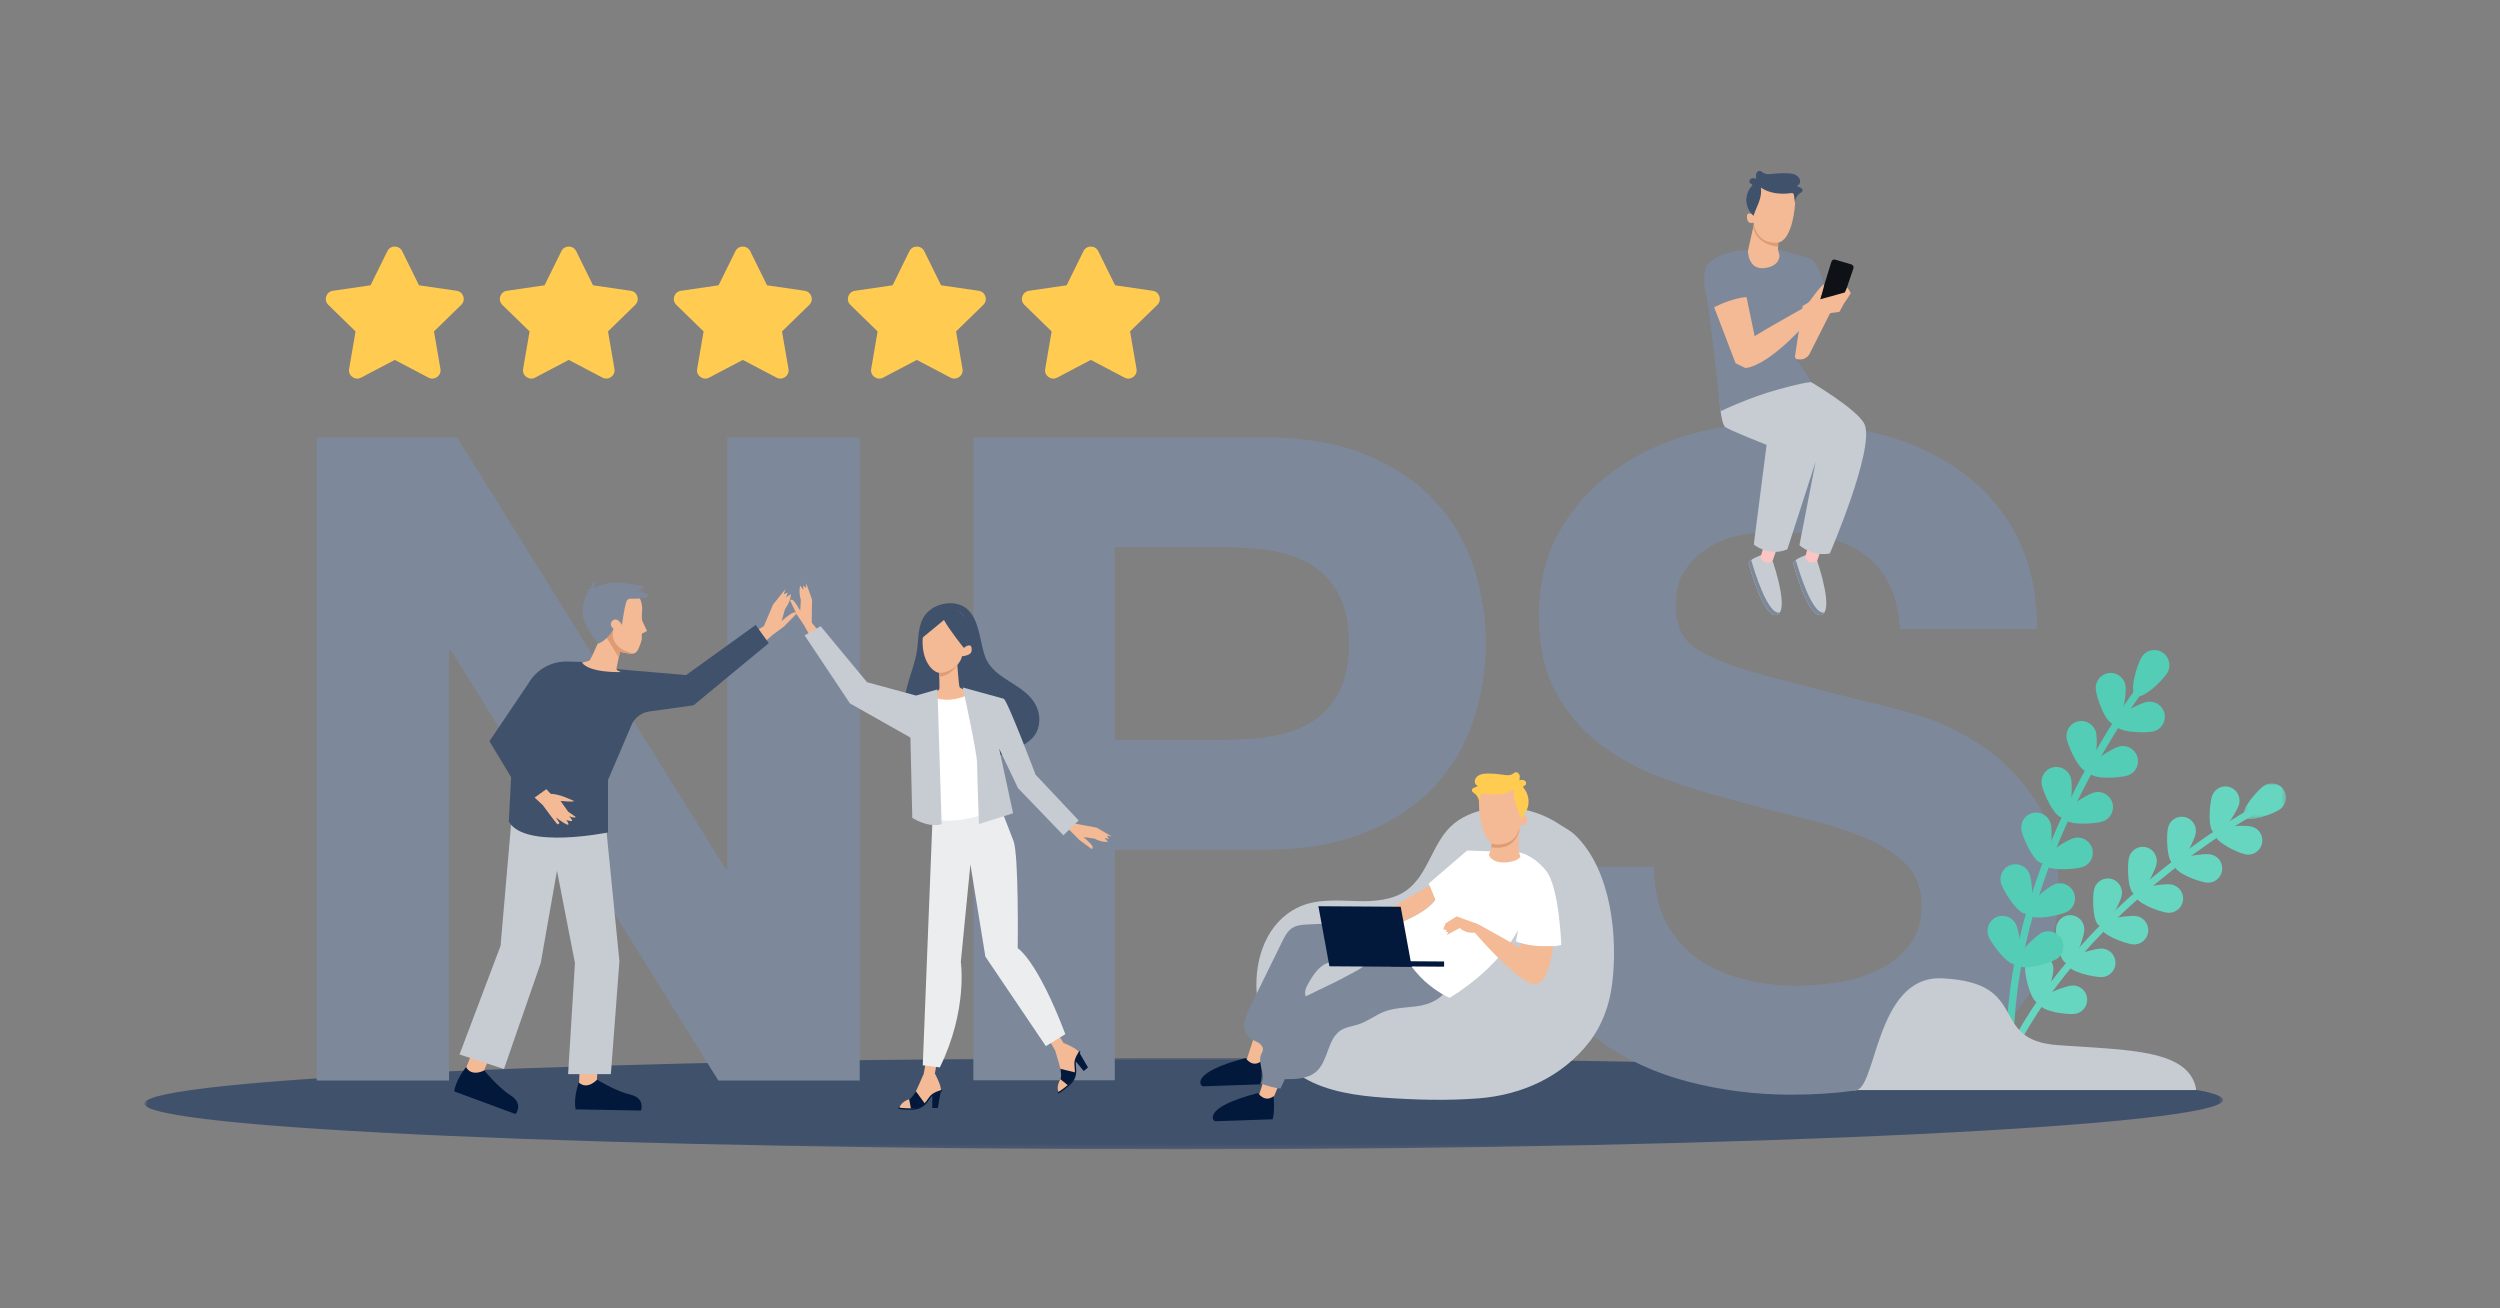 <svg width="600" height="314" viewBox="0 0 600 314" fill="none" xmlns="http://www.w3.org/2000/svg">
<rect x="0" y="0" width="600" height="314" fill="#808080" stroke="none"/>
<mask id="mask0" mask-type="alpha" maskUnits="userSpaceOnUse" x="34" y="253" width="500" height="23">
<path fill-rule="evenodd" clip-rule="evenodd" d="M34.649 253.903H533.527V275.825H34.649V253.903Z" fill="white"/>
</mask>
<g mask="url(#mask0)">
<path fill-rule="evenodd" clip-rule="evenodd" d="M284.088 275.825C146.327 275.825 34.649 270.918 34.649 264.864C34.649 258.811 146.327 253.903 284.088 253.903C421.85 253.903 533.527 257.936 533.527 263.99C533.527 270.043 421.85 275.825 284.088 275.825Z" fill="#40516C"/>
</g>
<path fill-rule="evenodd" clip-rule="evenodd" d="M109.717 105L174.126 208.528H174.558V105H206.33V259.321H172.396L108.204 156.008H107.772V259.321H76V105H109.717Z" fill="#7D899A"/>
<path fill-rule="evenodd" clip-rule="evenodd" d="M293.914 177.564C297.804 177.564 301.549 177.277 305.153 176.7C308.753 176.125 311.924 175.008 314.664 173.349C317.398 171.695 319.597 169.351 321.255 166.325C322.91 163.299 323.74 159.337 323.74 154.438C323.74 149.54 322.91 145.576 321.255 142.55C319.597 139.525 317.398 137.184 314.664 135.526C311.924 133.871 308.753 132.753 305.153 132.176C301.549 131.602 297.804 131.311 293.914 131.311H267.546V177.564H293.914ZM303.208 104.943C312.86 104.943 321.073 106.348 327.847 109.157C334.618 111.967 340.13 115.678 344.382 120.288C348.63 124.901 351.731 130.159 353.675 136.066C355.621 141.976 356.593 148.099 356.593 154.438C356.593 160.635 355.621 166.724 353.675 172.701C351.731 178.682 348.63 183.978 344.382 188.587C340.13 193.2 334.618 196.908 327.847 199.718C321.073 202.528 312.86 203.932 303.208 203.932H267.546V259.263H233.612V104.943H303.208Z" fill="#7D899A"/>
<path fill-rule="evenodd" clip-rule="evenodd" d="M399.797 221.223C401.668 224.827 404.154 227.745 407.254 229.977C410.351 232.213 413.988 233.867 418.169 234.948C422.346 236.028 426.669 236.569 431.137 236.569C434.163 236.569 437.405 236.319 440.863 235.812C444.321 235.309 447.563 234.336 450.589 232.894C453.616 231.456 456.134 229.474 458.154 226.951C460.17 224.432 461.18 221.223 461.18 217.333C461.18 213.156 459.846 209.768 457.182 207.175C454.514 204.581 451.022 202.42 446.699 200.691C442.376 198.961 437.476 197.449 432.002 196.152C426.524 194.855 420.979 193.416 415.359 191.829C409.594 190.391 403.975 188.624 398.501 186.534C393.022 184.446 388.126 181.745 383.803 178.428C379.481 175.115 375.985 170.972 373.321 166C370.653 161.029 369.322 155.015 369.322 147.954C369.322 140.031 371.014 133.149 374.401 127.312C377.785 121.477 382.216 116.614 387.694 112.724C393.168 108.833 399.365 105.952 406.281 104.078C413.198 102.207 420.114 101.269 427.031 101.269C435.099 101.269 442.843 102.17 450.265 103.97C457.684 105.773 464.277 108.691 470.041 112.724C475.803 116.759 480.379 121.909 483.766 128.177C487.15 134.445 488.845 142.047 488.845 150.979H455.992C455.702 146.37 454.73 142.55 453.075 139.524C451.417 136.498 449.218 134.121 446.482 132.392C443.744 130.663 440.61 129.441 437.081 128.718C433.548 127.999 429.695 127.637 425.518 127.637C422.779 127.637 420.04 127.927 417.304 128.501C414.566 129.079 412.08 130.089 409.847 131.527C407.612 132.969 405.775 134.769 404.336 136.931C402.894 139.092 402.175 141.831 402.175 145.144C402.175 148.17 402.749 150.622 403.904 152.492C405.056 154.367 407.325 156.096 410.713 157.68C414.096 159.267 418.78 160.851 424.761 162.435C430.739 164.022 438.557 166.038 448.212 168.486C451.092 169.064 455.091 170.107 460.207 171.62C465.321 173.133 470.399 175.548 475.445 178.861C480.487 182.177 484.847 186.607 488.521 192.153C492.196 197.702 494.033 204.797 494.033 213.442C494.033 220.504 492.662 227.059 489.926 233.111C487.187 239.162 483.117 244.387 477.714 248.781C472.311 253.178 465.611 256.599 457.614 259.047C449.616 261.496 440.357 262.722 429.84 262.722C421.337 262.722 413.09 261.675 405.093 259.588C397.096 257.501 390.034 254.221 383.912 249.753C377.785 245.289 372.922 239.595 369.322 232.678C365.719 225.762 363.99 217.549 364.135 208.039H396.988C396.988 213.227 397.923 217.623 399.797 221.223Z" fill="#7D899A"/>
<path fill-rule="evenodd" clip-rule="evenodd" d="M482.338 252.783C482.373 252.809 482.411 252.833 482.452 252.854C482.86 253.065 483.361 252.903 483.571 252.492C501.346 217.652 539.646 196.284 540.031 196.073C540.434 195.851 540.582 195.342 540.362 194.935C540.145 194.532 539.638 194.378 539.235 194.601C538.846 194.816 500.105 216.418 482.092 251.724C481.903 252.096 482.015 252.544 482.338 252.783Z" fill="#66D6C0"/>
<mask id="mask1" mask-type="alpha" maskUnits="userSpaceOnUse" x="538" y="188" width="11" height="9">
<path fill-rule="evenodd" clip-rule="evenodd" d="M538.4 188H548.643V196.581H538.4V188Z" fill="white"/>
</mask>
<g mask="url(#mask1)">
<path fill-rule="evenodd" clip-rule="evenodd" d="M543.326 188.603C544.87 187.533 546.984 187.926 548.046 189.484C549.108 191.041 548.716 193.172 547.17 194.244C545.625 195.315 539.629 197.613 538.567 196.055C537.506 194.498 541.781 189.675 543.326 188.603Z" fill="#66D6C0"/>
</g>
<path fill-rule="evenodd" clip-rule="evenodd" d="M535.173 188.914C536.951 189.514 537.909 191.454 537.313 193.247C536.931 194.399 535.381 197.065 533.851 198.667C535.991 198.128 539.055 198.101 540.236 198.341C542.074 198.714 543.264 200.518 542.894 202.371C542.522 204.225 540.733 205.425 538.895 205.053C537.057 204.68 531.25 201.939 531.62 200.086C531.63 200.032 531.663 199.984 531.685 199.932C531.629 199.925 531.572 199.929 531.52 199.912C529.742 199.312 530.28 192.868 530.876 191.075C531.472 189.282 533.396 188.315 535.173 188.914Z" fill="#66D6C0"/>
<path fill-rule="evenodd" clip-rule="evenodd" d="M524.413 196.101C526.237 196.535 527.367 198.378 526.936 200.217C526.658 201.401 525.356 204.197 523.976 205.934C526.06 205.2 529.108 204.893 530.307 205.023C532.171 205.225 533.518 206.913 533.316 208.792C533.115 210.672 531.44 212.031 529.576 211.829C527.713 211.626 521.681 209.431 521.883 207.551C521.889 207.496 521.917 207.446 521.933 207.392C521.878 207.39 521.821 207.4 521.767 207.387C519.943 206.953 519.897 200.486 520.329 198.646C520.76 196.806 522.589 195.666 524.413 196.101Z" fill="#66D6C0"/>
<path fill-rule="evenodd" clip-rule="evenodd" d="M515.028 203.326C516.852 203.76 517.981 205.604 517.55 207.443C517.273 208.626 515.97 211.423 514.591 213.16C516.674 212.426 519.723 212.118 520.921 212.248C522.785 212.45 524.132 214.138 523.931 216.018C523.729 217.898 522.055 219.257 520.191 219.054C518.327 218.853 512.296 216.657 512.498 214.777C512.504 214.722 512.532 214.671 512.548 214.618C512.493 214.615 512.435 214.625 512.382 214.612C510.558 214.179 510.512 207.712 510.943 205.872C511.374 204.032 513.203 202.892 515.028 203.326Z" fill="#66D6C0"/>
<path fill-rule="evenodd" clip-rule="evenodd" d="M506.665 210.918C508.489 211.352 509.618 213.195 509.187 215.035C508.91 216.218 507.607 219.015 506.228 220.752C508.311 220.018 511.36 219.71 512.558 219.84C514.422 220.043 515.77 221.73 515.568 223.61C515.366 225.49 513.692 226.849 511.828 226.647C509.964 226.444 503.933 224.248 504.135 222.369C504.141 222.314 504.169 222.263 504.185 222.21C504.13 222.208 504.072 222.217 504.019 222.204C502.194 221.771 502.149 215.304 502.58 213.464C503.012 211.624 504.84 210.484 506.665 210.918Z" fill="#66D6C0"/>
<path fill-rule="evenodd" clip-rule="evenodd" d="M497.162 219.644C499.028 219.819 500.4 221.487 500.226 223.37C500.114 224.579 499.207 227.531 498.079 229.443C500.042 228.426 503.02 227.696 504.224 227.657C506.098 227.597 507.664 229.08 507.723 230.97C507.781 232.86 506.309 234.44 504.435 234.5C502.561 234.559 496.287 233.227 496.228 231.337C496.226 231.282 496.248 231.227 496.256 231.173C496.201 231.178 496.146 231.196 496.091 231.191C494.224 231.016 493.292 224.618 493.466 222.736C493.641 220.853 495.295 219.47 497.162 219.644Z" fill="#66D6C0"/>
<path fill-rule="evenodd" clip-rule="evenodd" d="M489.468 229.127C491.342 229.149 492.843 230.7 492.819 232.591C492.804 233.805 492.137 236.821 491.166 238.819C493.041 237.646 495.95 236.676 497.148 236.54C499.011 236.328 500.691 237.679 500.9 239.557C501.109 241.436 499.768 243.13 497.905 243.342C496.042 243.554 489.681 242.735 489.472 240.857C489.465 240.802 489.481 240.746 489.486 240.691C489.432 240.701 489.378 240.723 489.323 240.722C487.449 240.699 486.007 234.398 486.03 232.508C486.054 230.618 487.593 229.104 489.468 229.127Z" fill="#66D6C0"/>
<path fill-rule="evenodd" clip-rule="evenodd" d="M482.414 246.077C482.459 246.087 482.505 246.094 482.554 246.097C483.04 246.126 483.456 245.755 483.484 245.266C485.766 203.877 513.718 166.739 514.001 166.369C514.297 165.981 514.221 165.424 513.834 165.125C513.45 164.826 512.893 164.895 512.598 165.283C512.314 165.659 484.034 203.213 481.721 245.156C481.698 245.598 481.998 245.983 482.414 246.077Z" fill="#53CDB5"/>
<path fill-rule="evenodd" clip-rule="evenodd" d="M513.99 157.716C515.028 156.015 517.245 155.49 518.942 156.545C520.639 157.598 521.173 159.832 520.135 161.533C519.097 163.234 514.272 168.033 512.576 166.979C510.878 165.925 512.952 159.417 513.99 157.716Z" fill="#53CDB5"/>
<path fill-rule="evenodd" clip-rule="evenodd" d="M506.223 161.515C508.203 161.334 509.963 162.802 510.155 164.796C510.278 166.077 509.92 169.325 509.125 171.535C510.967 170.094 513.925 168.754 515.173 168.48C517.114 168.052 519.041 169.291 519.477 171.246C519.913 173.201 518.692 175.132 516.752 175.56C514.811 175.987 508.007 175.822 507.571 173.866C507.558 173.81 507.569 173.748 507.567 173.689C507.511 173.706 507.457 173.735 507.399 173.74C505.419 173.922 503.177 167.445 502.985 165.452C502.793 163.459 504.243 161.696 506.223 161.515Z" fill="#53CDB5"/>
<path fill-rule="evenodd" clip-rule="evenodd" d="M498.877 173.095C500.831 172.733 502.716 174.035 503.088 176.003C503.326 177.268 503.264 180.538 502.672 182.813C504.376 181.208 507.199 179.602 508.416 179.214C510.309 178.611 512.339 179.669 512.949 181.577C513.56 183.484 512.521 185.52 510.628 186.124C508.734 186.727 501.947 187.186 501.336 185.278C501.318 185.222 501.324 185.161 501.317 185.102C501.262 185.124 501.211 185.158 501.154 185.168C499.199 185.53 496.381 179.283 496.01 177.315C495.639 175.346 496.923 173.457 498.877 173.095Z" fill="#53CDB5"/>
<path fill-rule="evenodd" clip-rule="evenodd" d="M492.881 184.124C494.835 183.762 496.72 185.064 497.091 187.032C497.33 188.297 497.267 191.567 496.675 193.842C498.38 192.237 501.202 190.631 502.42 190.243C504.312 189.64 506.342 190.697 506.953 192.605C507.564 194.513 506.524 196.55 504.631 197.153C502.738 197.756 495.951 198.215 495.34 196.307C495.322 196.251 495.328 196.189 495.321 196.131C495.266 196.152 495.215 196.187 495.158 196.197C493.203 196.559 490.385 190.312 490.014 188.343C489.643 186.375 490.926 184.486 492.881 184.124Z" fill="#53CDB5"/>
<path fill-rule="evenodd" clip-rule="evenodd" d="M488.032 195.068C489.986 194.706 491.871 196.008 492.243 197.976C492.481 199.242 492.419 202.511 491.827 204.786C493.531 203.181 496.354 201.575 497.571 201.187C499.464 200.584 501.494 201.642 502.105 203.55C502.716 205.457 501.676 207.494 499.783 208.097C497.889 208.7 491.103 209.16 490.492 207.252C490.474 207.195 490.479 207.134 490.472 207.075C490.418 207.097 490.366 207.131 490.309 207.141C488.355 207.504 485.537 201.256 485.165 199.288C484.794 197.319 486.078 195.43 488.032 195.068Z" fill="#53CDB5"/>
<path fill-rule="evenodd" clip-rule="evenodd" d="M482.566 207.602C484.449 206.971 486.494 207.999 487.132 209.898C487.543 211.119 487.931 214.368 487.658 216.705C489.124 214.877 491.696 212.893 492.847 212.339C494.637 211.477 496.791 212.242 497.658 214.048C498.525 215.855 497.777 218.017 495.987 218.879C494.197 219.741 487.543 221.141 486.676 219.335C486.651 219.282 486.647 219.22 486.632 219.163C486.582 219.192 486.536 219.233 486.481 219.252C484.597 219.882 480.948 214.083 480.309 212.184C479.671 210.284 480.681 208.233 482.566 207.602Z" fill="#53CDB5"/>
<path fill-rule="evenodd" clip-rule="evenodd" d="M479.176 220.092C481.003 219.31 483.122 220.17 483.91 222.012C484.417 223.196 485.064 226.405 484.979 228.758C486.292 226.816 488.697 224.628 489.799 223.982C491.513 222.977 493.721 223.567 494.73 225.298C495.738 227.028 495.165 229.246 493.451 230.25C491.736 231.255 485.22 233.19 484.211 231.459C484.182 231.409 484.174 231.347 484.154 231.292C484.106 231.325 484.063 231.369 484.01 231.392C482.183 232.174 478.084 226.686 477.296 224.844C476.508 223.001 477.349 220.874 479.176 220.092Z" fill="#53CDB5"/>
<path fill-rule="evenodd" clip-rule="evenodd" d="M527.105 261.617H444.809C450.478 263.179 449.595 234.048 466.077 234.801C487.737 235.792 476.864 249.596 493.817 250.829C510.769 252.063 525.563 251.754 527.105 261.617Z" fill="#C7CCD3"/>
<path fill-rule="evenodd" clip-rule="evenodd" d="M436.243 135.197C436.012 135.208 435.77 135.249 435.515 135.334C434.676 135.614 433.902 135.322 433.121 135.007C433.092 134.652 433.075 134.294 433.08 133.917C433.082 133.722 433.064 133.539 433.032 133.367C433.23 133.305 433.357 133.272 433.357 133.272L434.464 129.353L437.873 129.523L436.083 134.721C436.083 134.721 436.144 134.895 436.243 135.197Z" fill="#FAC5C2"/>
<path fill-rule="evenodd" clip-rule="evenodd" d="M433.099 133.366C433.344 134.105 433.836 135.059 434.741 135.019C435.282 134.996 435.77 134.902 436.173 134.795C436.498 135.75 440.182 146.773 437.084 147.588C433.846 148.44 430.353 135.147 430.353 135.147C430.88 134.157 432.426 133.578 433.099 133.366Z" fill="#C7CCD3"/>
<path fill-rule="evenodd" clip-rule="evenodd" d="M430.991 134.419C431.617 136.625 434.933 147.759 437.852 146.991C437.854 146.991 437.856 146.989 437.856 146.989C437.669 147.288 437.418 147.5 437.085 147.588C433.846 148.44 430.352 135.147 430.352 135.147C430.5 134.872 430.728 134.632 430.991 134.419Z" fill="#7D899A"/>
<path fill-rule="evenodd" clip-rule="evenodd" d="M425.548 135.197C425.318 135.208 425.076 135.249 424.821 135.334C423.982 135.614 423.208 135.322 422.427 135.007C422.398 134.652 422.381 134.294 422.385 133.917C422.387 133.722 422.37 133.539 422.338 133.367C422.536 133.305 422.662 133.272 422.662 133.272L423.77 129.353L427.179 129.523L425.389 134.721C425.389 134.721 425.449 134.895 425.548 135.197Z" fill="#FAC5C2"/>
<path fill-rule="evenodd" clip-rule="evenodd" d="M412.735 96.29C412.735 96.29 412.991 101.787 414.142 102.553C415.292 103.32 423.983 106.772 423.983 106.772L420.915 130.673C420.915 130.673 424.494 133.741 428.968 131.824L435.743 110.862L431.865 130.844C431.865 130.844 434.805 133.613 439.151 132.846C439.151 132.846 449.807 108.113 447.561 102.007C446.267 98.487 434.209 91.433 434.209 91.433L432.675 89.644L412.735 96.29Z" fill="#C7CCD3"/>
<path fill-rule="evenodd" clip-rule="evenodd" d="M422.404 133.366C422.65 134.105 423.142 135.059 424.047 135.019C424.588 134.996 425.076 134.902 425.478 134.795C425.804 135.75 429.488 146.773 426.391 147.588C423.153 148.44 419.659 135.147 419.659 135.147C420.186 134.157 421.732 133.578 422.404 133.366Z" fill="#C7CCD3"/>
<path fill-rule="evenodd" clip-rule="evenodd" d="M420.298 134.419C420.924 136.625 424.239 147.759 427.157 146.991C427.16 146.991 427.162 146.989 427.163 146.989C426.975 147.288 426.724 147.5 426.391 147.588C423.152 148.44 419.659 135.147 419.659 135.147C419.805 134.872 420.034 134.632 420.298 134.419Z" fill="#7D899A"/>
<path fill-rule="evenodd" clip-rule="evenodd" d="M440.041 73.525L436.832 67.248L431.642 71.74L430.25 86.047L431.691 86.248C432.781 86.4 433.847 85.841 434.341 84.858L440.041 73.525Z" fill="#F3BA95"/>
<path fill-rule="evenodd" clip-rule="evenodd" d="M434.437 62.033L426.987 59.94L417.349 60.091C417.349 60.091 411.429 61.002 409.583 63.68C408.971 64.569 408.76 68.322 409.583 71.391C410.407 74.46 412.898 98.713 412.898 98.713C412.898 98.713 419.659 95.416 426.771 93.47C433.883 91.523 434.745 91.722 434.745 91.722L430.769 85.689L432.64 73.437L438.258 70.034C438.258 70.034 436.607 63.006 434.437 62.033Z" fill="#7D899A"/>
<path fill-rule="evenodd" clip-rule="evenodd" d="M442.446 71.391L444.819 64.409C444.954 64.011 444.732 63.581 444.329 63.462L440.453 62.316C440.065 62.201 439.656 62.42 439.537 62.808L436.682 72.139L442.446 71.391Z" fill="#0E1116"/>
<path fill-rule="evenodd" clip-rule="evenodd" d="M419.165 71.316C419.165 71.316 416.182 71.338 411.392 73.733L416.545 87.186L418.866 88.309C418.866 88.309 424.031 88.608 435.11 75.732L441.474 74.834L442.521 72.887C442.521 72.887 444.243 70.492 444.168 70.267C444.093 70.043 443.345 68.995 443.345 68.995L442.746 70.193L436.832 71.84C436.832 71.84 437.73 69.145 437.73 68.321C437.73 67.498 433.314 73.636 433.314 73.636C433.314 73.636 423.582 79.101 421.112 80.673L419.165 71.316Z" fill="#F3BA95"/>
<path fill-rule="evenodd" clip-rule="evenodd" d="M421.042 53.34L419.504 60.234C419.504 60.234 419.518 64.799 423.459 64.339C427.4 63.88 427.061 61.158 427.061 61.158L426.725 59.959L426.833 55.889L421.042 53.34Z" fill="#F3BA95"/>
<path fill-rule="evenodd" clip-rule="evenodd" d="M420.775 54.533L420.995 53.546L422.786 54.108L424.492 54.859L426.805 56.97L426.746 59.188C425.593 59.098 421.582 58.499 420.775 54.533Z" fill="#DE9C76"/>
<path fill-rule="evenodd" clip-rule="evenodd" d="M430.813 48.939C430.627 52.062 429.482 58.252 426.353 58.264C423.061 58.275 421.392 56.504 420.844 53.445C420.844 53.445 419.211 54.089 419.262 51.85C419.284 50.863 420.398 51.355 420.398 51.355C420.398 51.355 418.284 43.314 423.379 42.501C428.475 41.688 431.067 44.663 430.813 48.939Z" fill="#F3BA95"/>
<path fill-rule="evenodd" clip-rule="evenodd" d="M431.987 46.39C432.26 46.21 432.603 46.024 432.628 45.698C432.651 45.383 432.351 45.143 432.06 45.02C431.769 44.897 431.438 44.817 431.24 44.572C431.892 44.483 432.179 43.616 431.931 43.005C431.715 42.471 431.226 42.084 430.689 41.873C430.153 41.663 429.569 41.609 428.994 41.582C427.913 41.532 426.827 41.57 425.751 41.695C424.848 41.8 423.85 41.945 423.101 41.428C422.889 41.281 422.698 41.081 422.444 41.024C422.041 40.934 421.64 41.267 421.505 41.659C421.37 42.05 421.433 42.478 421.496 42.888C421.065 42.747 420.56 42.685 420.184 42.94C419.808 43.194 419.737 43.866 420.146 44.063C420.279 44.127 420.455 44.146 420.521 44.278C420.594 44.425 420.472 44.59 420.363 44.715C419.499 45.704 419.049 47.042 419.137 48.352C419.226 49.663 419.853 50.929 420.842 51.792C421.203 50.667 421.742 49.607 422.144 48.496C422.547 47.386 422.813 46.185 422.6 45.024C424.666 46.421 427.321 46.701 429.791 46.357C429.978 46.331 430.187 46.306 430.341 46.415C430.505 46.532 430.545 46.755 430.571 46.954C430.668 47.692 430.764 48.429 430.861 49.166C430.635 48.129 431.103 46.977 431.987 46.39Z" fill="#40516C"/>
<path fill-rule="evenodd" clip-rule="evenodd" d="M313.168 258.82C318.707 262.012 325.703 262.971 331.902 263.419C339.451 263.965 347.32 264.195 354.819 263.611C365.241 262.8 374.879 258.475 381.424 250.09C384.502 246.147 386.271 241.194 386.899 236.259C388.339 224.94 386.735 208.754 378.002 200.39C376.876 199.312 375.609 198.73 374.343 197.888C371.829 196.216 369.005 195.009 366.054 194.367C362.838 193.668 360.02 194.22 356.833 194.22C353.627 194.817 350.48 196.122 348.142 198.394C343.691 202.718 342.668 209.934 337.665 213.606C334.307 216.071 329.86 216.382 325.696 216.268C321.037 216.139 315.96 215.671 311.624 217.732C304.036 221.339 301.147 229.887 301.578 237.81C301.952 244.696 304.473 251.649 309.703 256.329C310.768 257.283 311.932 258.107 313.168 258.82Z" fill="#C7CCD3"/>
<path fill-rule="evenodd" clip-rule="evenodd" d="M305.601 263.499L308.63 256.334L304.358 256.012L301.991 263.318L303.61 264.624L305.601 263.499Z" fill="#F3BA95"/>
<path fill-rule="evenodd" clip-rule="evenodd" d="M305.678 263.066C305.678 263.066 305.997 266.749 305.431 268.627C305.431 268.627 292.374 269.069 291.715 269.102C291.057 269.136 288.377 265.792 301.941 262.331C301.941 262.331 303.518 264.761 305.678 263.066Z" fill="#02193C"/>
<path fill-rule="evenodd" clip-rule="evenodd" d="M302.619 255.116L305.648 247.951L301.376 247.629L299.009 254.936L300.627 256.241L302.619 255.116Z" fill="#F3BA95"/>
<path fill-rule="evenodd" clip-rule="evenodd" d="M302.696 254.683C302.696 254.683 303.014 258.367 302.449 260.244C302.449 260.244 289.392 260.687 288.733 260.72C288.075 260.753 285.395 257.41 298.96 253.948C298.96 253.948 300.536 256.378 302.696 254.683Z" fill="#02193C"/>
<path fill-rule="evenodd" clip-rule="evenodd" d="M314.059 235.919C315.307 233.737 316.885 231.358 319.36 230.911C320.033 230.789 325.179 230.765 327.598 231.643C326.04 232.919 324.599 233.456 322.55 234.603C321.555 235.161 320.527 235.658 319.5 236.155C317.463 237.142 315.425 238.128 313.389 239.114C312.927 238.081 313.496 236.902 314.059 235.919ZM299.995 249.161C300.593 249.619 301.34 249.835 301.985 250.226C302.628 250.617 303.203 251.306 303.079 252.049C303.019 252.407 302.806 252.718 302.664 253.052C301.737 255.247 303.959 258.058 302.602 260.017C304.109 260.629 305.694 261.049 307.306 261.265C307.653 260.513 308.001 259.761 308.347 259.009C311.014 259.02 313.949 258.935 315.937 257.157C318.856 254.544 318.54 249.299 321.868 247.231C323.121 246.453 324.653 246.309 326.053 245.845C328.267 245.111 330.137 243.58 332.319 242.76C335.116 241.709 338.211 241.894 341.142 241.317C344.072 240.738 347.179 238.952 347.663 236.004C343.649 232.303 340.099 228.101 337.122 223.524C336.921 223.215 336.71 222.893 336.392 222.707C336.115 222.546 335.786 222.506 335.468 222.471C328.219 221.668 320.903 221.47 313.62 221.878C312.466 221.943 311.262 222.037 310.268 222.629C309.039 223.36 308.346 224.714 307.716 225.997C305.158 231.208 302.599 236.418 300.042 241.629C299.439 242.856 298.828 244.114 298.673 245.471C298.52 246.829 298.91 248.33 299.995 249.161Z" fill="#7D899A"/>
<path fill-rule="evenodd" clip-rule="evenodd" d="M336.518 225.356C333.421 226.707 328.812 228.82 328.557 229.221C328.271 229.67 327.894 230.968 327.755 231.47L337.633 227.635L336.518 225.356ZM327.598 231.748C327.573 231.748 327.548 231.739 327.529 231.722C327.499 231.695 327.487 231.655 327.497 231.616C327.517 231.538 328.006 229.694 328.379 229.108C328.754 228.519 335.731 225.469 336.526 225.123C336.577 225.101 336.638 225.123 336.663 225.173L337.873 227.645C337.885 227.672 337.886 227.703 337.876 227.73C337.865 227.757 337.843 227.78 337.816 227.79L327.636 231.741C327.624 231.746 327.611 231.748 327.598 231.748Z" fill="#333333"/>
<path fill-rule="evenodd" clip-rule="evenodd" d="M334.141 224.138C333.087 224.138 331.57 223.741 329.917 222.032C329.877 221.99 329.878 221.923 329.92 221.883C329.962 221.843 330.028 221.844 330.069 221.886C331.615 223.485 333.015 223.88 333.917 223.93C334.89 223.984 335.513 223.657 335.519 223.654C335.57 223.627 335.634 223.646 335.661 223.697C335.688 223.748 335.669 223.811 335.619 223.839C335.607 223.846 335.045 224.138 334.141 224.138Z" fill="#333333"/>
<path fill-rule="evenodd" clip-rule="evenodd" d="M364.568 204.561C364.568 204.561 368.006 205.098 371.123 209.075C374.24 213.051 374.702 226.798 374.702 226.798C374.702 226.798 369.527 228.106 363.831 225.956L364.353 223.153C364.353 223.153 360.269 231.858 347.91 239.488C347.91 239.488 336.304 234.652 334.907 221.864C334.907 221.864 341.999 219.499 344.471 215.953L342.859 212.084L352.101 204.131L364.568 204.561Z" fill="white"/>
<path fill-rule="evenodd" clip-rule="evenodd" d="M364.778 197.869C364.778 197.869 364.03 203.97 364.813 205.302C365.596 206.634 358.466 208.424 357.344 205.127C357.328 205.08 357.94 204.211 358.181 201.14L364.778 197.869Z" fill="#F3BA95"/>
<path fill-rule="evenodd" clip-rule="evenodd" d="M364.638 199.375C364.653 199.198 364.669 199.031 364.684 198.877L358.182 201.264C358.112 202.114 358.013 202.791 357.908 203.324C362.785 204.225 364.258 200.741 364.638 199.375Z" fill="#DE9C76"/>
<path fill-rule="evenodd" clip-rule="evenodd" d="M354.955 193.04C355.02 196.217 355.936 202.543 359.111 202.678C362.451 202.82 364.214 201.09 364.892 198.008C364.892 198.008 366.523 198.726 366.56 196.452C366.577 195.449 365.427 195.904 365.427 195.904C365.427 195.904 367.892 187.829 362.753 186.802C357.615 185.775 354.867 188.691 354.955 193.04Z" fill="#F3BA95"/>
<path fill-rule="evenodd" clip-rule="evenodd" d="M353.864 190.407C353.595 190.213 353.254 190.011 353.242 189.68C353.23 189.359 353.545 189.127 353.845 189.014C354.145 188.901 354.484 188.833 354.695 188.592C354.036 188.476 353.78 187.584 354.055 186.975C354.296 186.442 354.808 186.068 355.361 185.875C355.913 185.683 356.508 185.651 357.093 185.647C358.192 185.639 359.292 185.721 360.379 185.89C361.291 186.033 362.298 186.22 363.078 185.725C363.299 185.584 363.501 185.388 363.76 185.341C364.174 185.265 364.567 185.619 364.689 186.022C364.81 186.425 364.729 186.857 364.648 187.269C365.091 187.144 365.607 187.101 365.978 187.374C366.349 187.646 366.395 188.332 365.972 188.515C365.834 188.575 365.656 188.587 365.583 188.718C365.503 188.865 365.621 189.038 365.726 189.168C366.563 190.206 366.968 191.583 366.826 192.908C366.683 194.234 365.997 195.493 364.959 196.331C364.637 195.175 364.133 194.078 363.769 192.935C363.405 191.792 363.182 190.563 363.444 189.392C361.292 190.729 358.587 190.908 356.093 190.461C355.904 190.427 355.694 190.394 355.534 190.498C355.363 190.61 355.314 190.835 355.279 191.036C355.152 191.78 355.025 192.525 354.897 193.269C355.167 192.226 354.738 191.037 353.864 190.407Z" fill="#FFCB50"/>
<path fill-rule="evenodd" clip-rule="evenodd" d="M364.813 226.307L364.883 227.499C364.883 227.499 354.714 221.678 354.294 221.608C353.873 221.538 349.595 219.925 349.595 219.925L346.93 221.608L346.369 223.011L347.211 223.221L347 223.641L347.631 223.712L347.211 224.413L350.366 222.73C350.366 222.73 351.559 224.063 353.943 223.853C353.943 223.853 364.883 236.546 368.46 236.195C372.037 235.845 372.738 227.078 372.738 227.078C372.738 227.078 367.828 227.359 364.813 226.307Z" fill="#F3BA95"/>
<path fill-rule="evenodd" clip-rule="evenodd" d="M343.104 212.506L332.945 218.405L334.474 222.01C334.474 222.01 341.797 219.617 344.471 215.952L343.104 212.506Z" fill="#F3BA95"/>
<path fill-rule="evenodd" clip-rule="evenodd" d="M316.415 217.491L336.172 217.623L338.813 232.043L319.056 231.909L316.415 217.491Z" fill="#02193C"/>
<path fill-rule="evenodd" clip-rule="evenodd" d="M346.579 232.005L333.993 231.921L334.001 230.671L346.588 230.755L346.579 232.005Z" fill="#02193C"/>
<path fill-rule="evenodd" clip-rule="evenodd" d="M138.927 261.243L139.478 246.622L143.841 247.275L143.152 261.606L138.927 261.243Z" fill="#F3BA95"/>
<path fill-rule="evenodd" clip-rule="evenodd" d="M138.908 259.808C138.908 259.808 137.56 263.442 138.155 266.249L153.856 266.533C153.856 266.533 154.878 263.539 151.343 262.723C147.808 261.906 143.291 259.121 143.291 259.121C143.291 259.121 141.026 261.675 138.908 259.808Z" fill="#02193C"/>
<path fill-rule="evenodd" clip-rule="evenodd" d="M111.4 257.464L116.744 243.844L120.647 245.9L115.268 259.201L111.4 257.464Z" fill="#F3BA95"/>
<path fill-rule="evenodd" clip-rule="evenodd" d="M111.856 256.104C111.856 256.104 109.385 259.089 109.02 261.935L123.748 267.383C123.748 267.383 125.7 264.894 122.633 262.957C119.565 261.019 116.22 256.901 116.22 256.901C116.22 256.901 113.239 258.565 111.856 256.104Z" fill="#02193C"/>
<path fill-rule="evenodd" clip-rule="evenodd" d="M145.171 195.611L148.659 230.705L146.607 257.795H136.346L137.988 231.115L133.677 208.95L129.778 231.115L120.953 256.564L110.282 253.075L120.133 227.01L122.801 196.227L145.171 195.611Z" fill="#C7CCD3"/>
<path fill-rule="evenodd" clip-rule="evenodd" d="M179.033 152.923L183.343 150.255L185.519 145.11L188.504 141.386L188.088 142.638L189.053 142.212L188.658 143.385L189.807 142.581C189.807 142.581 189.93 144.008 188.388 146.219L187.584 149.062C187.584 149.062 189.928 146.957 190.607 146.965C191.286 146.975 191.101 147.352 191.101 147.352L188.186 150.328L185.321 152.467L181.098 156.204L179.033 152.923Z" fill="#F3BA95"/>
<path fill-rule="evenodd" clip-rule="evenodd" d="M147.154 160.516L164.667 162.021L181.359 149.981L184.506 154.359L166.446 169.273L155.792 170.764C153.913 171.027 152.308 172.255 151.563 174L145.923 187.196V199.783C145.923 199.783 125.947 203.888 122.116 197.184L122.664 186.512L117.465 177.892L126.802 164.049C128.719 160.694 132.325 158.664 136.188 158.767L141.271 158.9L147.154 160.516Z" fill="#40516C"/>
<path fill-rule="evenodd" clip-rule="evenodd" d="M150.854 141.165C152.772 141.641 153.995 143.778 154.118 145.75C154.172 146.62 154.012 147.49 154.016 148.363C154.018 148.898 154.32 152.867 153.678 154.609C152.697 157.273 152.537 157.438 147.123 155.964C139.298 153.832 136.418 137.585 150.854 141.165Z" fill="#F3BA95"/>
<path fill-rule="evenodd" clip-rule="evenodd" d="M148.98 155.842C148.98 155.842 147.824 160.488 147.97 160.688C148.12 160.895 149.005 161.298 149.005 161.298C149.005 161.298 141.53 161.571 139.632 158.998C139.632 158.998 141.292 158.78 141.596 158.404C141.9 158.028 143.908 153.421 143.908 153.421L148.98 155.842Z" fill="#F3BA95"/>
<path fill-rule="evenodd" clip-rule="evenodd" d="M147.21 150.973L145.479 152.871L148.493 157.771C148.637 157.25 148.724 156.759 148.821 156.412C150.434 156.82 151.395 156.976 152.038 156.838C151.569 156.755 146.107 155.681 147.21 150.973Z" fill="#DE9C76"/>
<path fill-rule="evenodd" clip-rule="evenodd" d="M153.966 147.97L154.136 148.984L155.276 151.408C155.276 151.408 154.389 152.087 153.765 152.079L153.643 148.361L153.966 147.97Z" fill="#F3BA95"/>
<path fill-rule="evenodd" clip-rule="evenodd" d="M151.345 152.384C151.345 152.384 151.473 154 153.782 154.232L153.82 154.194C153.911 153.828 153.977 153.408 154.02 152.959C153.628 152.989 152.28 153.037 151.345 152.384Z" fill="#F3BA95"/>
<path fill-rule="evenodd" clip-rule="evenodd" d="M142.196 139.996C141.97 140.464 141.812 140.964 141.727 141.476C141.385 141.486 141.045 141.541 140.717 141.64C141.004 141.786 141.29 141.932 141.577 142.077C140.561 141.563 139.847 145.83 139.834 146.27C139.751 149.127 141.171 151.218 142.851 153.374C143.092 153.684 143.501 154.172 143.401 154.552C144.87 154.022 146.016 152.892 146.88 151.59C147.198 151.111 147.458 150.598 147.732 150.093C147.89 149.801 148.069 149.496 148.364 149.344C148.659 149.193 149.149 149.682 149.25 149.998C149.505 148.397 149.789 146.409 150.196 144.839C150.303 144.426 150.455 143.964 150.84 143.779C151.055 143.675 151.304 143.681 151.543 143.686C152.839 143.717 154.173 143.708 155.377 143.229C155.596 143.142 155.849 142.923 155.725 142.723L152.997 141.606C153.579 141.534 154.138 141.288 154.584 140.908C154.464 140.762 154.264 140.714 154.078 140.676C152.162 140.279 150.233 139.88 148.276 139.838C146.32 139.796 144.313 140.132 142.623 141.119C142.651 140.739 142.679 140.36 142.707 139.98C142.712 139.91 142.716 139.836 142.678 139.778C142.559 139.598 142.29 139.802 142.196 139.996Z" fill="#7D899A"/>
<path fill-rule="evenodd" clip-rule="evenodd" d="M146.642 150.055C146.688 150.229 146.777 150.388 146.88 150.535C147.149 150.915 147.599 151.234 148.053 151.132C148.341 151.067 148.572 150.842 148.71 150.581C148.848 150.32 148.904 150.025 148.95 149.734C148.962 149.661 148.972 149.586 148.95 149.515C148.93 149.451 148.884 149.398 148.838 149.348C148.615 149.099 148.369 148.854 148.054 148.744C147.682 148.614 147.242 148.707 146.954 148.975C146.665 149.243 146.541 149.674 146.642 150.055Z" fill="#F3BA95"/>
<path fill-rule="evenodd" clip-rule="evenodd" d="M131.112 189.403L132.207 190.548C132.207 190.548 132.707 190.446 134.375 190.895C135.419 191.176 137.851 192.267 137.851 192.267C137.851 192.267 137.32 192.452 136.081 192.345L134.528 192.216L136.363 194.807L138.21 196.09C138.21 196.09 137.851 196.449 136.62 195.884C136.62 195.884 137.44 196.808 137.286 197.013C137.132 197.218 135.901 196.808 135.901 196.808C135.901 196.808 136.517 197.527 136.414 197.885C136.311 198.245 134.259 196.859 133.387 196.141L134.276 197.509C134.276 197.509 134.054 197.988 133.746 197.783C133.438 197.578 130.257 193.216 130.257 193.216L128.307 191.421L131.112 189.403Z" fill="#F3BA95"/>
<path fill-rule="evenodd" clip-rule="evenodd" d="M197.391 152.626L194.82 149.431L194.888 143.894L193.49 139.968L193.475 141.121L192.801 140.493L192.791 141.574L192.073 140.582C192.073 140.582 191.564 141.724 192.204 143.989L192.054 146.564C192.054 146.564 190.722 144.157 190.16 143.97C189.597 143.783 189.642 144.147 189.642 144.147L191.196 147.436L192.947 150.019L195.362 154.311L197.391 152.626Z" fill="#F3BA95"/>
<path fill-rule="evenodd" clip-rule="evenodd" d="M255.119 194.492L257.76 197.628L263.206 198.627L266.79 200.753L265.657 200.546L266.143 201.328L265.081 201.129L265.916 202.025C265.916 202.025 264.698 202.305 262.598 201.242L260.042 200.893C260.042 200.893 262.149 202.664 262.223 203.251C262.298 203.839 261.95 203.725 261.95 203.725L259.021 201.569L256.822 199.353L253.076 196.158L255.119 194.492Z" fill="#F3BA95"/>
<path fill-rule="evenodd" clip-rule="evenodd" d="M225.137 253.24L224.372 257.648C224.372 257.648 226.05 260.668 225.798 261.843C225.798 261.843 223.868 262.515 223.197 263.353C222.525 264.192 221.854 265.955 219.337 266.122C216.819 266.29 216.148 265.955 216.148 265.955L215.854 265.913C216.088 264.929 217.108 264.179 218.066 263.856C218.531 263.7 218.972 263.481 219.169 263.186C219.672 262.43 221.686 257.731 221.686 257.731L223.281 248.92L225.137 253.24Z" fill="#F3BA95"/>
<path fill-rule="evenodd" clip-rule="evenodd" d="M223.784 262.682L223.728 265.926H225.071L225.798 261.842L223.784 262.682Z" fill="#02193C"/>
<path fill-rule="evenodd" clip-rule="evenodd" d="M218.861 266.346C216.298 266.346 215.743 266.132 215.688 266.108C215.603 266.07 215.565 265.971 215.603 265.886C215.641 265.802 215.74 265.764 215.824 265.802C215.843 265.809 216.377 266.011 218.861 266.011C221.16 266.011 222.1 264.647 222.855 263.551C222.925 263.45 222.993 263.351 223.06 263.256C223.899 262.07 225.848 261.641 225.931 261.623C226.021 261.604 226.11 261.661 226.13 261.752C226.149 261.842 226.092 261.932 226.001 261.951C225.982 261.955 224.097 262.371 223.334 263.45C223.268 263.544 223.201 263.642 223.132 263.742C222.374 264.841 221.336 266.346 218.861 266.346Z" fill="#02193C"/>
<path fill-rule="evenodd" clip-rule="evenodd" d="M218.19 263.773L218.637 266.122C218.637 266.122 220.064 266.038 220.651 265.814C221.239 265.591 222.022 264.947 222.022 264.947L219.809 261.895C219.809 261.895 218.805 263.689 218.19 263.773Z" fill="#02193C"/>
<path fill-rule="evenodd" clip-rule="evenodd" d="M252.966 246.465L255.231 250.323C255.231 250.323 258.464 251.543 259.032 252.602C259.032 252.602 257.993 254.362 258.023 255.436C258.053 256.51 258.681 258.289 256.868 260.044C255.056 261.8 254.326 261.978 254.326 261.978L254.075 262.136C253.618 261.233 253.911 260.003 254.434 259.136C254.687 258.717 254.882 258.265 254.842 257.912C254.737 257.01 253.237 252.123 253.237 252.123L248.757 244.37L252.966 246.465Z" fill="#F3BA95"/>
<path fill-rule="evenodd" clip-rule="evenodd" d="M258.037 254.545L260.092 257.056L261.116 256.188L259.031 252.602L258.037 254.545Z" fill="#02193C"/>
<path fill-rule="evenodd" clip-rule="evenodd" d="M254.028 262.398C253.955 262.398 253.888 262.351 253.867 262.277C253.84 262.188 253.892 262.095 253.981 262.069C254 262.063 254.538 261.871 256.433 260.267C258.187 258.78 258.022 257.132 257.89 255.807C257.878 255.686 257.866 255.567 257.856 255.45C257.729 254.002 258.939 252.415 258.99 252.348C259.047 252.275 259.153 252.262 259.226 252.318C259.299 252.375 259.313 252.48 259.257 252.553C259.245 252.569 258.075 254.105 258.19 255.421C258.2 255.536 258.212 255.654 258.224 255.774C258.357 257.103 258.538 258.922 256.65 260.522C254.694 262.179 254.132 262.375 254.075 262.391C254.059 262.396 254.043 262.398 254.028 262.398Z" fill="#02193C"/>
<path fill-rule="evenodd" clip-rule="evenodd" d="M254.474 258.993L256.334 260.496C256.334 260.496 257.368 259.51 257.672 258.959C257.976 258.409 258.157 257.412 258.157 257.412L254.496 256.514C254.496 256.514 254.89 258.531 254.474 258.993Z" fill="#02193C"/>
<path fill-rule="evenodd" clip-rule="evenodd" d="M221.168 177.738C219.774 176.581 218.533 175.191 217.809 173.531C216.609 170.775 216.955 167.591 217.727 164.687C218.499 161.782 219.673 158.972 220.094 155.996C220.496 153.154 220.267 150.02 221.957 147.7C223.606 145.438 226.787 144.34 229.502 144.911C235.081 146.083 234.869 153.222 236.385 157.47C238.483 163.344 246.102 163.971 248.705 169.461C249.744 171.656 249.741 174.415 248.352 176.407C247.581 177.513 246.454 178.319 245.292 179.004C241.598 181.184 237.289 182.357 233.003 182.186C228.716 182.015 224.47 180.476 221.168 177.738Z" fill="#40516C"/>
<path fill-rule="evenodd" clip-rule="evenodd" d="M240.01 193.568C240.01 193.568 241.951 198.384 243.245 201.834C244.539 205.284 244.251 227.568 244.251 227.568C244.251 227.568 248.852 230.228 255.681 248.198L251.008 251.074L236.488 229.581L232.894 207.441L230.594 230.874C230.594 230.874 232.319 242.376 225.562 256.177L221.465 255.674L223.837 195.724L240.01 193.568Z" fill="#ECEDEF"/>
<path fill-rule="evenodd" clip-rule="evenodd" d="M238.357 194.646C238.357 194.646 229.443 198.528 222.831 196.227L223.067 166.909L228.078 166.037L233.182 166.9L238.357 194.646Z" fill="white"/>
<path fill-rule="evenodd" clip-rule="evenodd" d="M229.689 158.503C229.689 158.503 230.079 164.459 230.297 164.913C230.517 165.367 233.415 166.216 233.415 166.216C233.415 166.216 228.028 169.512 223.339 166.994C223.339 166.994 225.298 165.753 225.429 165.389C225.559 165.024 225.357 161.135 225.357 161.135L229.689 158.503Z" fill="#F3BA95"/>
<path fill-rule="evenodd" clip-rule="evenodd" d="M229.765 159.607C229.763 159.585 229.762 159.561 229.76 159.539L227.361 159.918L225.357 161.135C225.357 161.135 225.385 161.679 225.413 162.378C226.006 162.397 227.887 162.225 229.765 159.607Z" fill="#DE9C76"/>
<path fill-rule="evenodd" clip-rule="evenodd" d="M221.456 152.9C221.03 158.919 224.078 161.402 225.444 161.484C227.208 161.591 230.249 160.166 230.892 157.487C230.892 157.487 233.06 157.404 233.183 156.212C233.41 154.015 231.726 155.212 231.726 155.212C231.726 155.212 234.483 147.576 228.475 146.121C224.552 145.17 221.864 147.13 221.456 152.9Z" fill="#F3BA95"/>
<path fill-rule="evenodd" clip-rule="evenodd" d="M231.726 155.212C231.726 155.212 231.372 155.499 231.328 155.498C231.283 155.496 227.793 151.082 226.55 148.799L221.143 153.259C221.143 153.259 221.088 148.869 222.626 147.669C224.162 146.469 224.954 144.97 228.161 145.832C231.366 146.694 232.864 149.315 232.546 151.949C232.228 154.583 231.726 155.212 231.726 155.212Z" fill="#40516C"/>
<path fill-rule="evenodd" clip-rule="evenodd" d="M231.061 164.995C231.061 164.995 234.512 180.629 234.512 183.324C234.512 186.02 234.943 197.773 234.943 197.773L243.137 195.185L239.795 179.659L244.323 189.147L255.213 200.469L258.88 196.91L248.528 185.912C248.528 185.912 241.736 167.906 240.873 167.69C240.011 167.474 231.061 164.995 231.061 164.995Z" fill="#C7CCD3"/>
<path fill-rule="evenodd" clip-rule="evenodd" d="M224.987 165.462L225.993 197.809C225.993 197.809 223.333 198.887 218.949 196.299L218.499 177.017L203.997 168.823L193.108 152.487L196.953 150.295L208.094 163.737L219.847 166.936L224.987 165.462Z" fill="#C7CCD3"/>
<path fill-rule="evenodd" clip-rule="evenodd" d="M92.968 60.276L88.927 68.47L79.885 69.788C78.264 70.024 77.615 72.022 78.79 73.167L85.332 79.541L83.784 88.545C83.506 90.173 85.22 91.392 86.656 90.631L94.744 86.379L102.832 90.631C104.268 91.386 105.982 90.173 105.704 88.545L104.156 79.541L110.698 73.167C111.873 72.022 111.224 70.024 109.602 69.788L100.561 68.47L96.52 60.276C95.796 58.816 93.698 58.798 92.968 60.276Z" fill="#FFCB50"/>
<path fill-rule="evenodd" clip-rule="evenodd" d="M134.733 60.276L130.693 68.47L121.651 69.788C120.029 70.024 119.38 72.022 120.555 73.167L127.097 79.541L125.55 88.545C125.271 90.173 126.986 91.392 128.421 90.631L136.509 86.379L144.598 90.631C146.033 91.386 147.747 90.173 147.469 88.545L145.922 79.541L152.463 73.167C153.639 72.022 152.989 70.024 151.368 69.788L142.326 68.47L138.286 60.276C137.562 58.816 135.464 58.798 134.733 60.276Z" fill="#FFCB50"/>
<path fill-rule="evenodd" clip-rule="evenodd" d="M176.499 60.276L172.458 68.47L163.417 69.788C161.795 70.024 161.145 72.022 162.321 73.167L168.862 79.541L167.315 88.545C167.036 90.173 168.751 91.392 170.187 90.631L178.275 86.379L186.363 90.631C187.799 91.386 189.513 90.173 189.235 88.545L187.687 79.541L194.229 73.167C195.404 72.022 194.755 70.024 193.133 69.788L184.092 68.47L180.051 60.276C179.327 58.816 177.229 58.798 176.499 60.276Z" fill="#FFCB50"/>
<path fill-rule="evenodd" clip-rule="evenodd" d="M218.264 60.276L214.223 68.47L205.182 69.788C203.561 70.024 202.911 72.022 204.087 73.167L210.628 79.541L209.08 88.545C208.802 90.173 210.516 91.392 211.952 90.631L220.041 86.379L228.129 90.631C229.564 91.386 231.278 90.173 231 88.545L229.453 79.541L235.994 73.167C237.17 72.022 236.52 70.024 234.899 69.788L225.858 68.47L221.816 60.276C221.092 58.816 218.995 58.798 218.264 60.276Z" fill="#FFCB50"/>
<path fill-rule="evenodd" clip-rule="evenodd" d="M260.03 60.276L255.989 68.47L246.947 69.788C245.326 70.024 244.677 72.022 245.852 73.167L252.393 79.541L250.846 88.545C250.568 90.173 252.282 91.392 253.718 90.631L261.806 86.379L269.894 90.631C271.33 91.386 273.044 90.173 272.766 88.545L271.218 79.541L277.759 73.167C278.936 72.022 278.286 70.024 276.664 69.788L267.623 68.47L263.582 60.276C262.858 58.816 260.76 58.798 260.03 60.276Z" fill="#FFCB50"/>
</svg>

